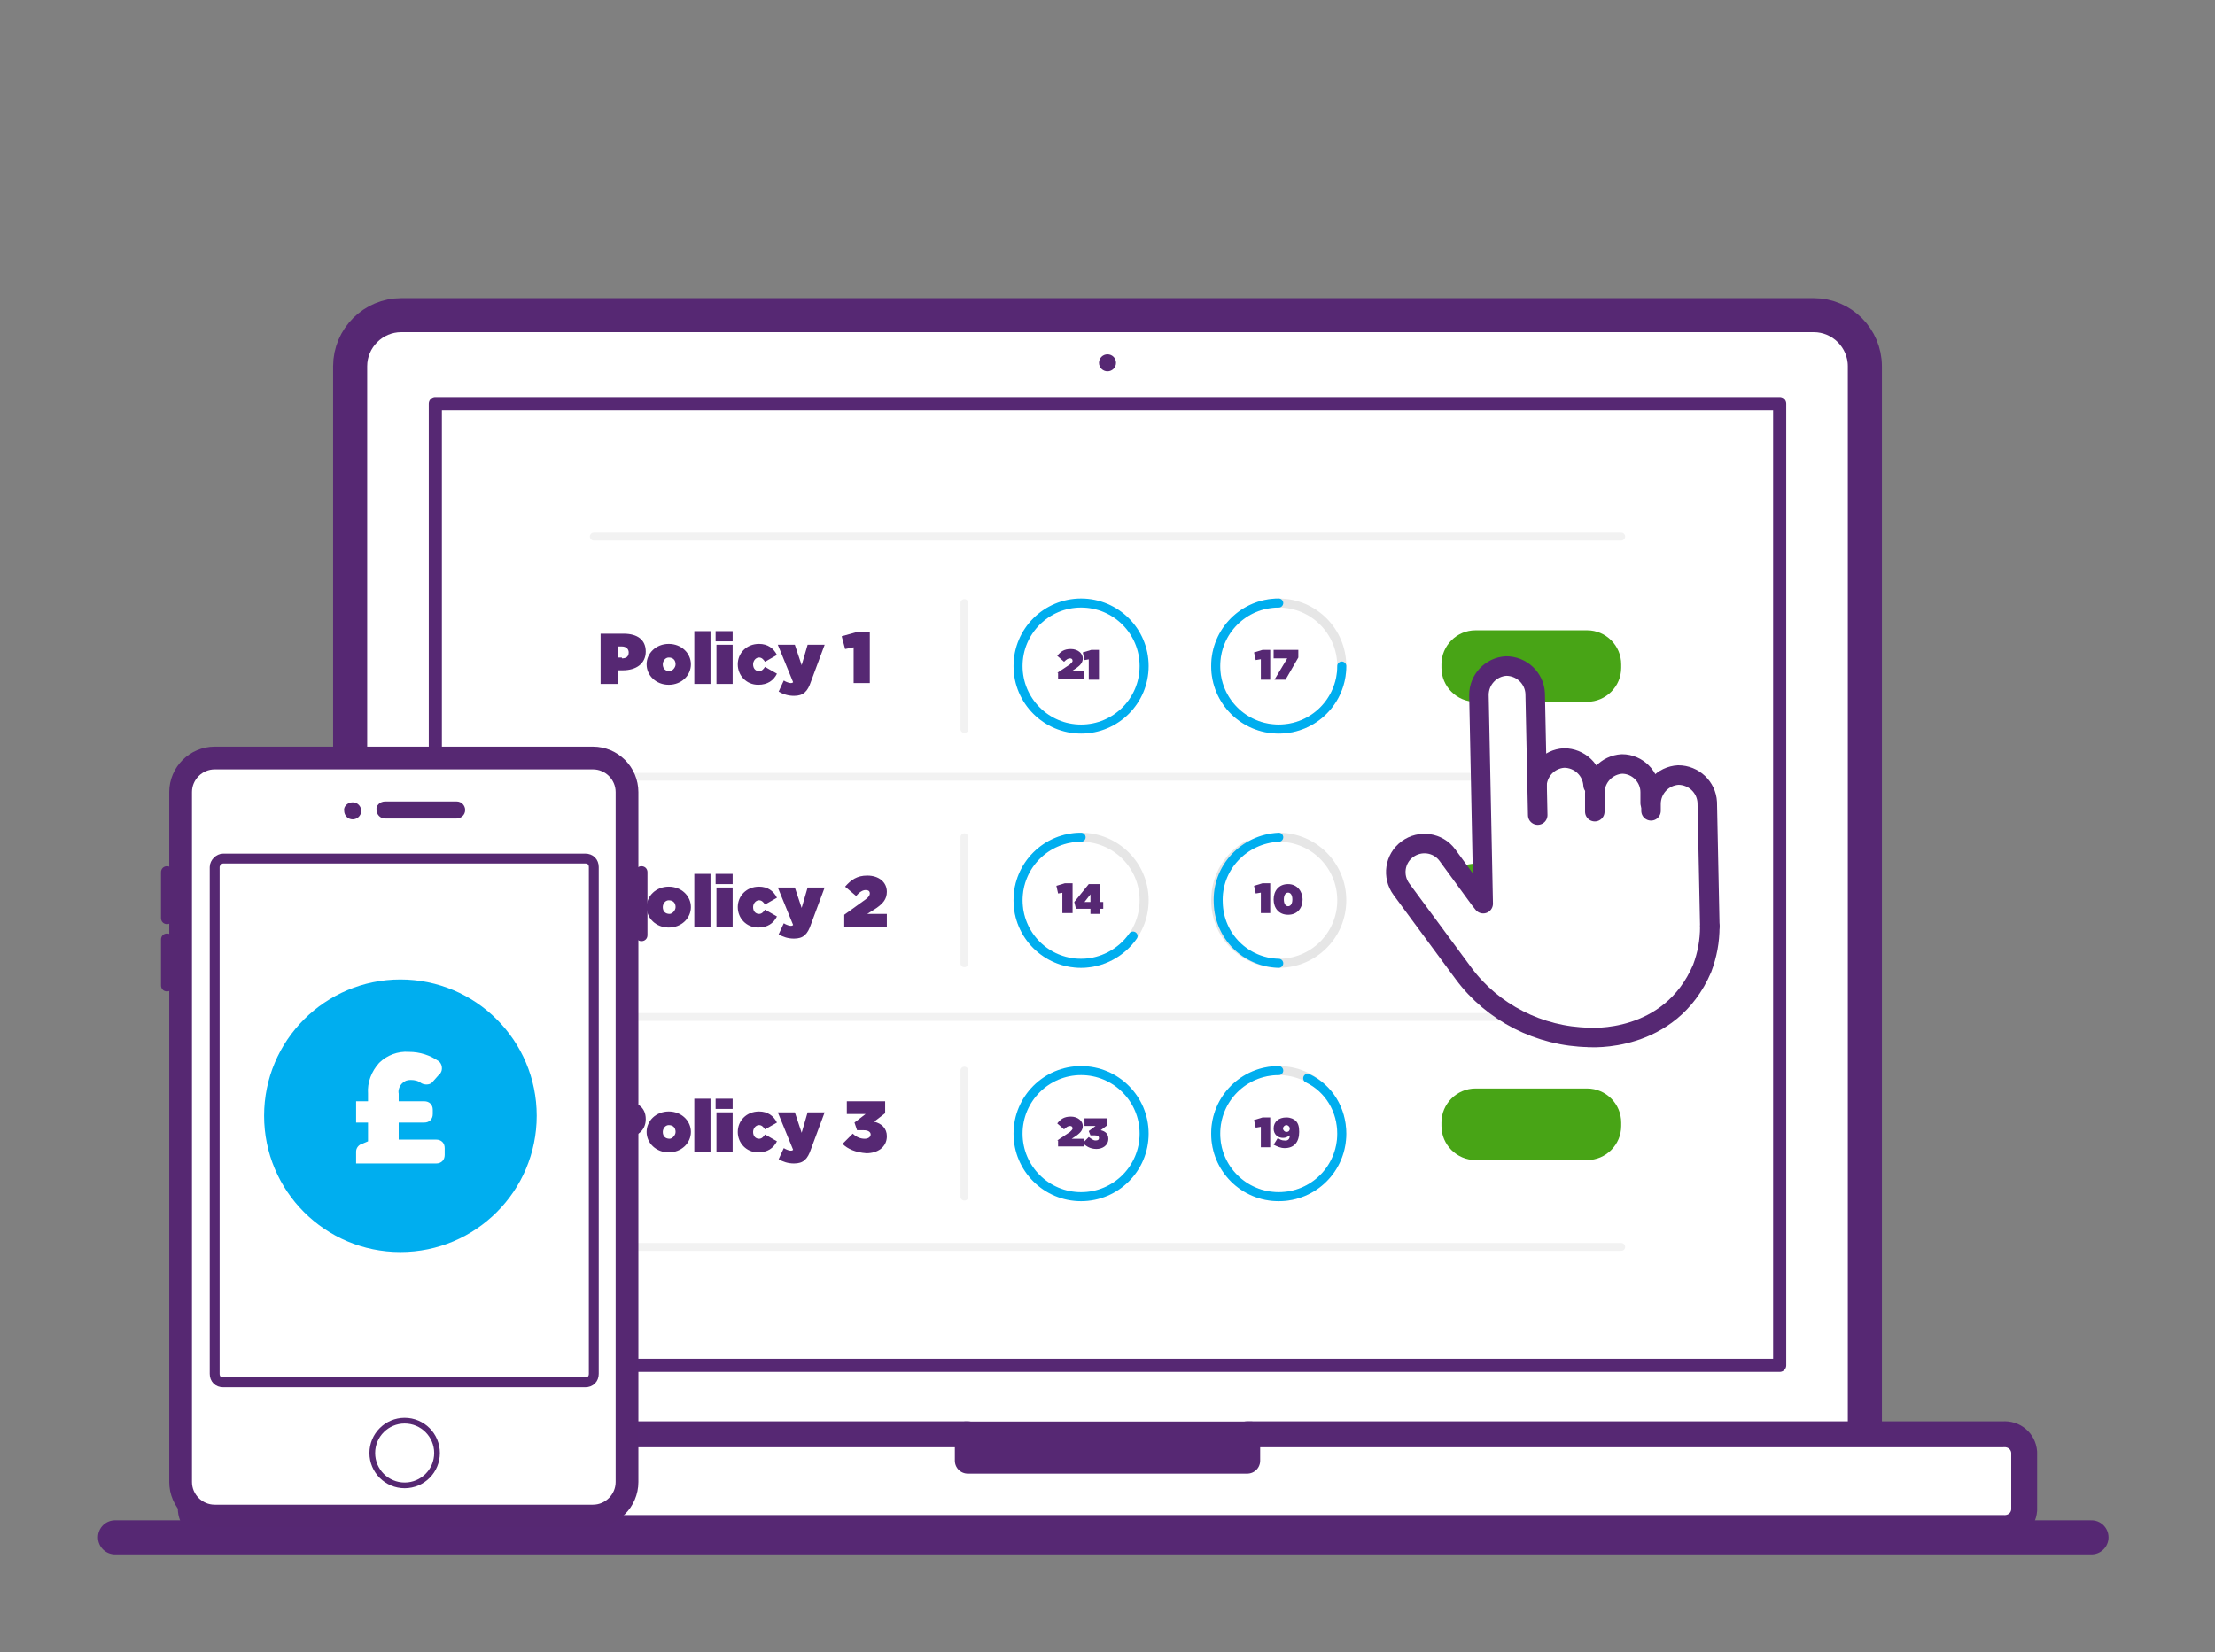 <?xml version="1.0" encoding="utf-8"?>
<!-- Generator: Adobe Illustrator 22.0.1, SVG Export Plug-In . SVG Version: 6.00 Build 0)  -->
<svg version="1.1" id="Layer_1" xmlns="http://www.w3.org/2000/svg" xmlns:xlink="http://www.w3.org/1999/xlink" x="0px" y="0px"
	 viewBox="0 0 260 194" style="enable-background:new 0 0 260 194;" xml:space="preserve">
<rect x="0" y="0" width="260" height="194" fill="#808080" stroke="none"/>
<style type="text/css">
	.st0{fill:none;stroke:#562873;stroke-width:4;stroke-linecap:round;stroke-linejoin:round;}
	.st1{fill:#FFFFFF;stroke:#562873;stroke-width:4;stroke-linecap:round;stroke-linejoin:round;}
	.st2{fill:none;stroke:#562873;stroke-width:1.54;stroke-linecap:round;stroke-linejoin:round;}
	.st3{fill:#562873;}
	.st4{fill:#FFFFFF;stroke:#562873;stroke-width:3.04;stroke-linecap:round;stroke-linejoin:round;}
	.st5{fill:none;stroke:#F2F2F2;stroke-width:0.92;stroke-linecap:round;stroke-linejoin:round;}
	.st6{enable-background:new    ;}
	.st7{fill:#48A416;}
	.st8{fill:none;stroke:#E6E6E6;stroke-width:1.06;stroke-miterlimit:10;}
	.st9{fill:#FFFFFF;}
	.st10{fill:#FFFFFF;stroke:#562873;stroke-width:2.29;stroke-linecap:round;stroke-linejoin:round;}
	.st11{fill:none;stroke:#00AEEF;stroke-width:1.06;stroke-miterlimit:10;}
	.st12{fill:none;stroke:#00AEEF;stroke-width:1.06;stroke-linecap:round;stroke-miterlimit:10;}
	.st13{fill:#FFFFFF;stroke:#562872;stroke-width:2.67;stroke-linecap:round;stroke-linejoin:round;}
	.st14{fill:none;stroke:#562872;stroke-width:1.16;stroke-linecap:round;stroke-linejoin:round;}
	.st15{fill:#562872;}
	.st16{fill:none;stroke:#562872;stroke-width:0.67;stroke-miterlimit:10;}
	.st17{fill:#00AEEF;}
</style>
<title>Artboard 1 copy</title>
<line class="st0" x1="13.5" y1="180.5" x2="245.5" y2="180.5"/>
<path class="st1" d="M47.1,37h165.8c3.3,0,6,2.7,6,6v124.7c0,3.3-2.7,6-6,6H47.1c-3.3,0-6-2.7-6-6V43C41.1,39.7,43.8,37,47.1,37z"/>
<rect x="51.1" y="47.4" class="st2" width="157.8" height="112.9"/>
<circle class="st3" cx="130" cy="42.6" r="1"/>
<path class="st4" d="M235.1,168.4h-88.7v3.1h-32.8v-3.1H24.9c-1.3-0.1-2.4,0.8-2.5,2.1v6.8c0.1,1.3,1.3,2.2,2.5,2.1h210.2
	c1.3,0.1,2.4-0.8,2.5-2.1v-6.8C237.5,169.2,236.4,168.3,235.1,168.4z"/>
<rect x="113.2" y="166.9" class="st3" width="33.8" height="4.2"/>
<line class="st5" x1="190.3" y1="63" x2="69.7" y2="63"/>
<line class="st5" x1="190.3" y1="146.4" x2="69.7" y2="146.4"/>
<line class="st5" x1="190.3" y1="91.2" x2="69.7" y2="91.2"/>
<line class="st5" x1="190.3" y1="119.4" x2="69.7" y2="119.4"/>
<g class="st6">
	<path class="st3" d="M70.5,74.4h2.7c1.6,0,2.6,0.7,2.6,2.1v0c0,1.4-1.1,2.2-2.7,2.2h-0.6v1.6h-2V74.4z M73,77.3
		c0.5,0,0.8-0.2,0.8-0.7v0c0-0.4-0.3-0.7-0.8-0.7h-0.5v1.3H73z"/>
</g>
<g class="st6">
	<path class="st3" d="M75.9,78L75.9,78c0-1.3,1.1-2.4,2.6-2.4c1.5,0,2.6,1.1,2.6,2.4v0c0,1.3-1.1,2.4-2.6,2.4
		C77,80.4,75.9,79.3,75.9,78z M79.3,78L79.3,78c0-0.5-0.3-0.8-0.8-0.8c-0.4,0-0.7,0.4-0.7,0.8v0c0,0.5,0.3,0.8,0.8,0.8
		C78.9,78.8,79.3,78.4,79.3,78z"/>
	<path class="st3" d="M81.5,74.1h1.9v6.2h-1.9V74.1z"/>
	<path class="st3" d="M84,74.1h2v1.2h-2V74.1z M84.1,75.7H86v4.6h-1.9V75.7z"/>
</g>
<g class="st6">
	<path class="st3" d="M86.6,78L86.6,78c0-1.3,1-2.4,2.5-2.4c1,0,1.7,0.5,2.1,1.3l-1.4,0.8c-0.2-0.3-0.4-0.5-0.7-0.5
		c-0.4,0-0.7,0.4-0.7,0.8v0c0,0.5,0.3,0.8,0.7,0.8c0.3,0,0.5-0.2,0.7-0.5l1.4,0.8c-0.4,0.8-1.1,1.3-2.2,1.3
		C87.6,80.4,86.6,79.3,86.6,78z"/>
</g>
<g class="st6">
	<path class="st3" d="M94.8,75.7h2l-1.6,4.3c-0.4,1.2-0.9,1.7-2,1.7c-0.7,0-1.3-0.2-1.8-0.5l0.6-1.3c0.3,0.2,0.7,0.3,0.8,0.3
		c0.1,0,0.2,0,0.3-0.1l-1.8-4.4h2l0.8,2.4L94.8,75.7z"/>
	<path class="st3" d="M100.2,76l-1,0.2l-0.4-1.5l1.8-0.5h1.5v6h-1.9V76z"/>
</g>
<g class="st6">
	<path class="st3" d="M70.5,102.9h2.7c1.6,0,2.6,0.7,2.6,2.1v0c0,1.4-1.1,2.2-2.7,2.2h-0.6v1.6h-2V102.9z M73,105.8
		c0.5,0,0.8-0.2,0.8-0.7v0c0-0.4-0.3-0.7-0.8-0.7h-0.5v1.3H73z"/>
</g>
<g class="st6">
	<path class="st3" d="M75.9,106.5L75.9,106.5c0-1.3,1.1-2.4,2.6-2.4c1.5,0,2.6,1.1,2.6,2.4v0c0,1.3-1.1,2.4-2.6,2.4
		C77,108.9,75.9,107.8,75.9,106.5z M79.3,106.5L79.3,106.5c0-0.5-0.3-0.8-0.8-0.8c-0.4,0-0.7,0.4-0.7,0.8v0c0,0.5,0.3,0.8,0.8,0.8
		C78.9,107.3,79.3,106.9,79.3,106.5z"/>
	<path class="st3" d="M81.5,102.6h1.9v6.2h-1.9V102.6z"/>
	<path class="st3" d="M84,102.6h2v1.2h-2V102.6z M84.1,104.2H86v4.6h-1.9V104.2z"/>
</g>
<g class="st6">
	<path class="st3" d="M86.6,106.5L86.6,106.5c0-1.3,1-2.4,2.5-2.4c1,0,1.7,0.5,2.1,1.3l-1.4,0.8c-0.2-0.3-0.4-0.5-0.7-0.5
		c-0.4,0-0.7,0.4-0.7,0.8v0c0,0.5,0.3,0.8,0.7,0.8c0.3,0,0.5-0.2,0.7-0.5l1.4,0.8c-0.4,0.8-1.1,1.3-2.2,1.3
		C87.6,108.9,86.6,107.8,86.6,106.5z"/>
</g>
<g class="st6">
	<path class="st3" d="M94.8,104.2h2l-1.6,4.3c-0.4,1.2-0.9,1.7-2,1.7c-0.7,0-1.3-0.2-1.8-0.5l0.6-1.3c0.3,0.2,0.7,0.3,0.8,0.3
		c0.1,0,0.2,0,0.3-0.1l-1.8-4.4h2l0.8,2.4L94.8,104.2z"/>
	<path class="st3" d="M99.1,107.4l2.5-1.8c0.4-0.3,0.5-0.5,0.5-0.7c0-0.3-0.2-0.4-0.5-0.4s-0.7,0.2-1.1,0.7l-1.3-1.1
		c0.7-0.8,1.4-1.3,2.6-1.3c1.4,0,2.3,0.8,2.3,1.9v0c0,0.9-0.5,1.4-1.2,1.9l-1.1,0.7h2.3v1.5h-5V107.4z"/>
</g>
<g class="st6">
	<path class="st3" d="M70.5,129.3h2.7c1.6,0,2.6,0.7,2.6,2.1v0c0,1.4-1.1,2.2-2.7,2.2h-0.6v1.6h-2V129.3z M73,132.2
		c0.5,0,0.8-0.2,0.8-0.7v0c0-0.4-0.3-0.7-0.8-0.7h-0.5v1.3H73z"/>
</g>
<g class="st6">
	<path class="st3" d="M75.9,132.9L75.9,132.9c0-1.3,1.1-2.4,2.6-2.4c1.5,0,2.6,1.1,2.6,2.4v0c0,1.3-1.1,2.4-2.6,2.4
		C77,135.3,75.9,134.2,75.9,132.9z M79.3,132.9L79.3,132.9c0-0.5-0.3-0.8-0.8-0.8c-0.4,0-0.7,0.4-0.7,0.8v0c0,0.5,0.3,0.8,0.8,0.8
		C78.9,133.7,79.3,133.3,79.3,132.9z"/>
	<path class="st3" d="M81.5,129h1.9v6.2h-1.9V129z"/>
	<path class="st3" d="M84,129h2v1.2h-2V129z M84.1,130.6H86v4.6h-1.9V130.6z"/>
</g>
<g class="st6">
	<path class="st3" d="M86.6,132.9L86.6,132.9c0-1.3,1-2.4,2.5-2.4c1,0,1.7,0.5,2.1,1.3l-1.4,0.8c-0.2-0.3-0.4-0.5-0.7-0.5
		c-0.4,0-0.7,0.4-0.7,0.8v0c0,0.5,0.3,0.8,0.7,0.8c0.3,0,0.5-0.2,0.7-0.5l1.4,0.8c-0.4,0.8-1.1,1.3-2.2,1.3
		C87.6,135.3,86.6,134.2,86.6,132.9z"/>
</g>
<g class="st6">
	<path class="st3" d="M94.8,130.6h2l-1.6,4.3c-0.4,1.2-0.9,1.7-2,1.7c-0.7,0-1.3-0.2-1.8-0.5l0.6-1.3c0.3,0.2,0.7,0.3,0.8,0.3
		c0.1,0,0.2,0,0.3-0.1l-1.8-4.4h2l0.8,2.4L94.8,130.6z"/>
	<path class="st3" d="M98.9,134.3l1.2-1.2c0.4,0.4,0.9,0.6,1.4,0.6c0.4,0,0.7-0.2,0.7-0.5v0c0-0.3-0.3-0.5-0.8-0.5h-0.8l-0.3-0.9
		l1.3-1h-2.2v-1.5h4.5v1.4l-1.3,1c0.9,0.2,1.5,0.8,1.5,1.7v0c0,1.3-1.1,2-2.4,2C100.4,135.3,99.5,134.9,98.9,134.3z"/>
</g>
<line class="st5" x1="113.2" y1="85.6" x2="113.2" y2="70.8"/>
<line class="st5" x1="113.2" y1="113.1" x2="113.2" y2="98.3"/>
<line class="st5" x1="113.2" y1="140.5" x2="113.2" y2="125.7"/>
<path class="st7" d="M173.2,74h13.1c2.2,0,4,1.8,4,4v0.4c0,2.2-1.8,4-4,4h-13.1c-2.2,0-4-1.8-4-4V78C169.2,75.8,171,74,173.2,74z"/>
<path class="st7" d="M173.2,101.4h13.1c2.2,0,4,1.8,4,4v0.4c0,2.2-1.8,4-4,4h-13.1c-2.2,0-4-1.8-4-4v-0.4
	C169.2,103.2,171,101.4,173.2,101.4z"/>
<path class="st7" d="M173.2,127.8h13.1c2.2,0,4,1.8,4,4v0.4c0,2.2-1.8,4-4,4h-13.1c-2.2,0-4-1.8-4-4v-0.4
	C169.2,129.6,171,127.8,173.2,127.8z"/>
<circle class="st8" cx="150.1" cy="78.2" r="7.4"/>
<polygon class="st9" points="200.8,111.3 192.9,119.1 184.7,121.9 180.5,111.8 179.9,90.2 200.4,94.8 "/>
<path class="st10" d="M180.1,92.4h0.3c0-1.8,1.4-3.3,3.2-3.4l0,0c1.8,0,3.3,1.4,3.4,3.2"/>
<path class="st10" d="M187.2,95.3v-2.2c0-1.8,1.4-3.3,3.2-3.4l0,0c1.8,0,3.3,1.5,3.3,3.3v-0.3v1.6"/>
<path class="st10" d="M193.8,95.2v-0.8c0-1.8,1.4-3.3,3.2-3.4l0,0c1.8,0,3.3,1.4,3.4,3.2l0.3,14.5"/>
<path class="st10" d="M186.5,121.8c-5.8-0.1-11.3-2.9-14.7-7.5l-7.3-9.9c-1.1-1.5-0.8-3.6,0.7-4.7l0,0c1.5-1.1,3.6-0.8,4.7,0.7
	l3.8,5.2l0.4,0.5l-0.5-24.5c0-1.8,1.4-3.3,3.2-3.4l0,0c1.8,0,3.3,1.4,3.4,3.2l0.3,14.3"/>
<path class="st10" d="M186.5,121.8c0,0,9.5,0.8,13.3-8.1c0.6-1.6,0.9-3.2,0.9-4.9"/>
<circle class="st11" cx="126.9" cy="78.2" r="7.4"/>
<g class="st6">
	<path class="st3" d="M124.1,79l1.5-1c0.2-0.2,0.3-0.3,0.3-0.4c0-0.2-0.1-0.3-0.3-0.3s-0.4,0.1-0.7,0.4l-0.8-0.7
		c0.4-0.5,0.8-0.8,1.6-0.8c0.8,0,1.4,0.5,1.4,1.1v0c0,0.5-0.3,0.8-0.7,1.1l-0.6,0.4h1.4v0.9h-3V79z"/>
	<path class="st3" d="M127.9,77.4l-0.6,0.1l-0.2-0.9l1-0.3h0.9v3.5h-1.2V77.4z"/>
</g>
<path class="st8" d="M150.1,98.3c4.1,0,7.4,3.3,7.4,7.4c0,4.1-3.3,7.4-7.4,7.4c-4.1,0-7.4-3.3-7.4-7.4c0-2.8,1.5-5.3,4-6.6"/>
<circle class="st8" cx="126.9" cy="105.7" r="7.4"/>
<path class="st12" d="M150.1,70.8c-4.1,0-7.4,3.3-7.4,7.4s3.3,7.4,7.4,7.4s7.4-3.3,7.4-7.4c0,0,0,0,0,0"/>
<g class="st6">
	<path class="st3" d="M148,77.4l-0.6,0.1l-0.2-0.9l1-0.3h0.9v3.5H148V77.4z"/>
	<path class="st3" d="M151.1,77.3h-1.6v-1h2.9v0.9l-1.5,2.6h-1.3L151.1,77.3z"/>
</g>
<path class="st12" d="M126.9,98.3c-4.1,0-7.4,3.3-7.4,7.4c0,4.1,3.3,7.4,7.4,7.4c2.4,0,4.7-1.2,6.1-3.2"/>
<g class="st6">
	<path class="st3" d="M124.8,104.8l-0.6,0.1l-0.2-0.9l1-0.3h0.9v3.5h-1.2V104.8z"/>
	<path class="st3" d="M128,106.7h-1.7l-0.2-0.8l1.7-2.1h1.3v2.1h0.4v0.8h-0.4v0.6H128V106.7z M128,105.9V105l-0.7,0.9H128z"/>
</g>
<path class="st12" d="M150.1,98.3c-4.1,0.2-7.3,3.6-7.1,7.7c0.1,3.9,3.2,7,7.1,7.1"/>
<g class="st6">
	<path class="st3" d="M148,104.8l-0.6,0.1l-0.2-0.9l1-0.3h0.9v3.5H148V104.8z"/>
	<path class="st3" d="M149.5,105.6L149.5,105.6c0-1,0.6-1.8,1.7-1.8s1.7,0.9,1.7,1.8v0c0,1-0.6,1.8-1.7,1.8S149.5,106.6,149.5,105.6
		z M151.7,105.6L151.7,105.6c0-0.5-0.2-0.8-0.5-0.8s-0.5,0.3-0.5,0.8v0c0,0.5,0.2,0.8,0.5,0.8S151.7,106.1,151.7,105.6z"/>
</g>
<circle class="st11" cx="126.9" cy="133.1" r="7.4"/>
<g class="st6">
	<path class="st3" d="M124.1,133.9l1.5-1c0.2-0.2,0.3-0.3,0.3-0.4c0-0.2-0.1-0.3-0.3-0.3s-0.4,0.1-0.7,0.4l-0.8-0.7
		c0.4-0.5,0.8-0.8,1.6-0.8c0.8,0,1.4,0.5,1.4,1.1v0c0,0.5-0.3,0.8-0.7,1.1l-0.6,0.4h1.4v0.9h-3V133.9z"/>
	<path class="st3" d="M127.1,134.2l0.7-0.7c0.3,0.2,0.5,0.4,0.8,0.4c0.3,0,0.4-0.1,0.4-0.3v0c0-0.2-0.2-0.3-0.5-0.3h-0.5l-0.2-0.5
		l0.8-0.6h-1.3v-0.9h2.7v0.8l-0.8,0.6c0.5,0.1,0.9,0.4,0.9,1v0c0,0.8-0.7,1.2-1.4,1.2C128,134.9,127.5,134.6,127.1,134.2z"/>
</g>
<circle class="st8" cx="150.1" cy="133.1" r="7.4"/>
<path class="st12" d="M150.1,125.7c-4.1,0-7.4,3.3-7.4,7.4s3.3,7.4,7.4,7.4c4.1,0,7.4-3.3,7.4-7.4c0-2.8-1.5-5.3-4-6.5"/>
<g class="st6">
	<path class="st3" d="M148,132.3l-0.6,0.1l-0.2-0.9l1-0.3h0.9v3.5H148V132.3z"/>
	<path class="st3" d="M151.4,133.3c-0.3,0.2-0.5,0.3-0.8,0.3c-0.6,0-1.1-0.4-1.1-1.1v0c0-0.8,0.6-1.3,1.5-1.3c0.5,0,0.9,0.2,1.1,0.4
		c0.3,0.3,0.4,0.7,0.4,1.3v0c0,1.2-0.6,1.9-1.7,1.9c-0.5,0-0.9-0.2-1.3-0.4l0.5-0.8c0.2,0.2,0.5,0.3,0.7,0.3
		C151.3,134,151.4,133.6,151.4,133.3z M151.4,132.5L151.4,132.5c0-0.2-0.2-0.4-0.4-0.4s-0.4,0.2-0.4,0.4v0c0,0.2,0.2,0.4,0.4,0.4
		C151.3,132.9,151.4,132.7,151.4,132.5z"/>
</g>
<path class="st13" d="M25.2,89h44.4c2.2,0,4,1.8,4,4v81c0,2.2-1.8,4-4,4H25.2c-2.2,0-4-1.8-4-4V93C21.2,90.8,23,89,25.2,89z"/>
<path class="st14" d="M26.2,100.8h42.5c0.6,0,1,0.4,1,1v59.5c0,0.6-0.4,1-1,1H26.2c-0.6,0-1-0.4-1-1v-59.5
	C25.2,101.3,25.7,100.8,26.2,100.8z"/>
<path class="st15" d="M45.2,94.1h8.4c0.6,0,1,0.5,1,1v0c0,0.6-0.5,1-1,1h-8.4c-0.6,0-1-0.5-1-1v0C44.1,94.6,44.6,94.1,45.2,94.1z"/>
<path class="st15" d="M41.4,94.2L41.4,94.2c0.6,0,1,0.5,1,1v0c0,0.6-0.5,1-1,1h0c-0.6,0-1-0.5-1-1v0C40.3,94.7,40.8,94.2,41.4,94.2z
	"/>
<circle class="st16" cx="47.5" cy="170.6" r="3.8"/>
<path class="st15" d="M19.6,101.7L19.6,101.7c0.4,0,0.7,0.3,0.7,0.7v5.4c0,0.4-0.3,0.7-0.7,0.7h0c-0.4,0-0.7-0.3-0.7-0.7v-5.4
	C18.9,102,19.2,101.7,19.6,101.7z"/>
<path class="st15" d="M75.3,101.7L75.3,101.7c0.4,0,0.7,0.3,0.7,0.7v7.4c0,0.4-0.3,0.7-0.7,0.7l0,0c-0.4,0-0.7-0.3-0.7-0.7v-7.4
	C74.6,102,74.9,101.7,75.3,101.7z"/>
<path class="st15" d="M19.6,109.6L19.6,109.6c0.4,0,0.7,0.3,0.7,0.7v5.4c0,0.4-0.3,0.7-0.7,0.7h0c-0.4,0-0.7-0.3-0.7-0.7v-5.4
	C18.9,109.9,19.2,109.6,19.6,109.6z"/>
<circle class="st17" cx="47" cy="131" r="16"/>
<path class="st9" d="M42.5,134.3l0.7-0.3v-2.2h-1.4v-2.5h1.4v-0.9c-0.1-1.3,0.4-2.6,1.3-3.6c0.9-0.9,2.2-1.4,3.5-1.3
	c1.3,0,2.5,0.4,3.5,1.1c0.4,0.3,0.5,1,0.2,1.4c0,0,0,0.1-0.1,0.1l-0.8,0.9c-0.3,0.4-0.9,0.4-1.3,0.2c-0.4-0.3-0.8-0.4-1.3-0.4
	c-0.4,0-0.7,0.1-1,0.4c-0.3,0.3-0.5,0.8-0.4,1.2v0.9h3c0.6,0,1,0.4,1,1v0.5c0,0.6-0.4,1-1,1h-3v2h4.4c0.6,0,1,0.4,1,1v0.8
	c0,0.6-0.4,1-1,1h-9.4v-1.4C41.8,134.8,42.1,134.4,42.5,134.3z"/>
</svg>
